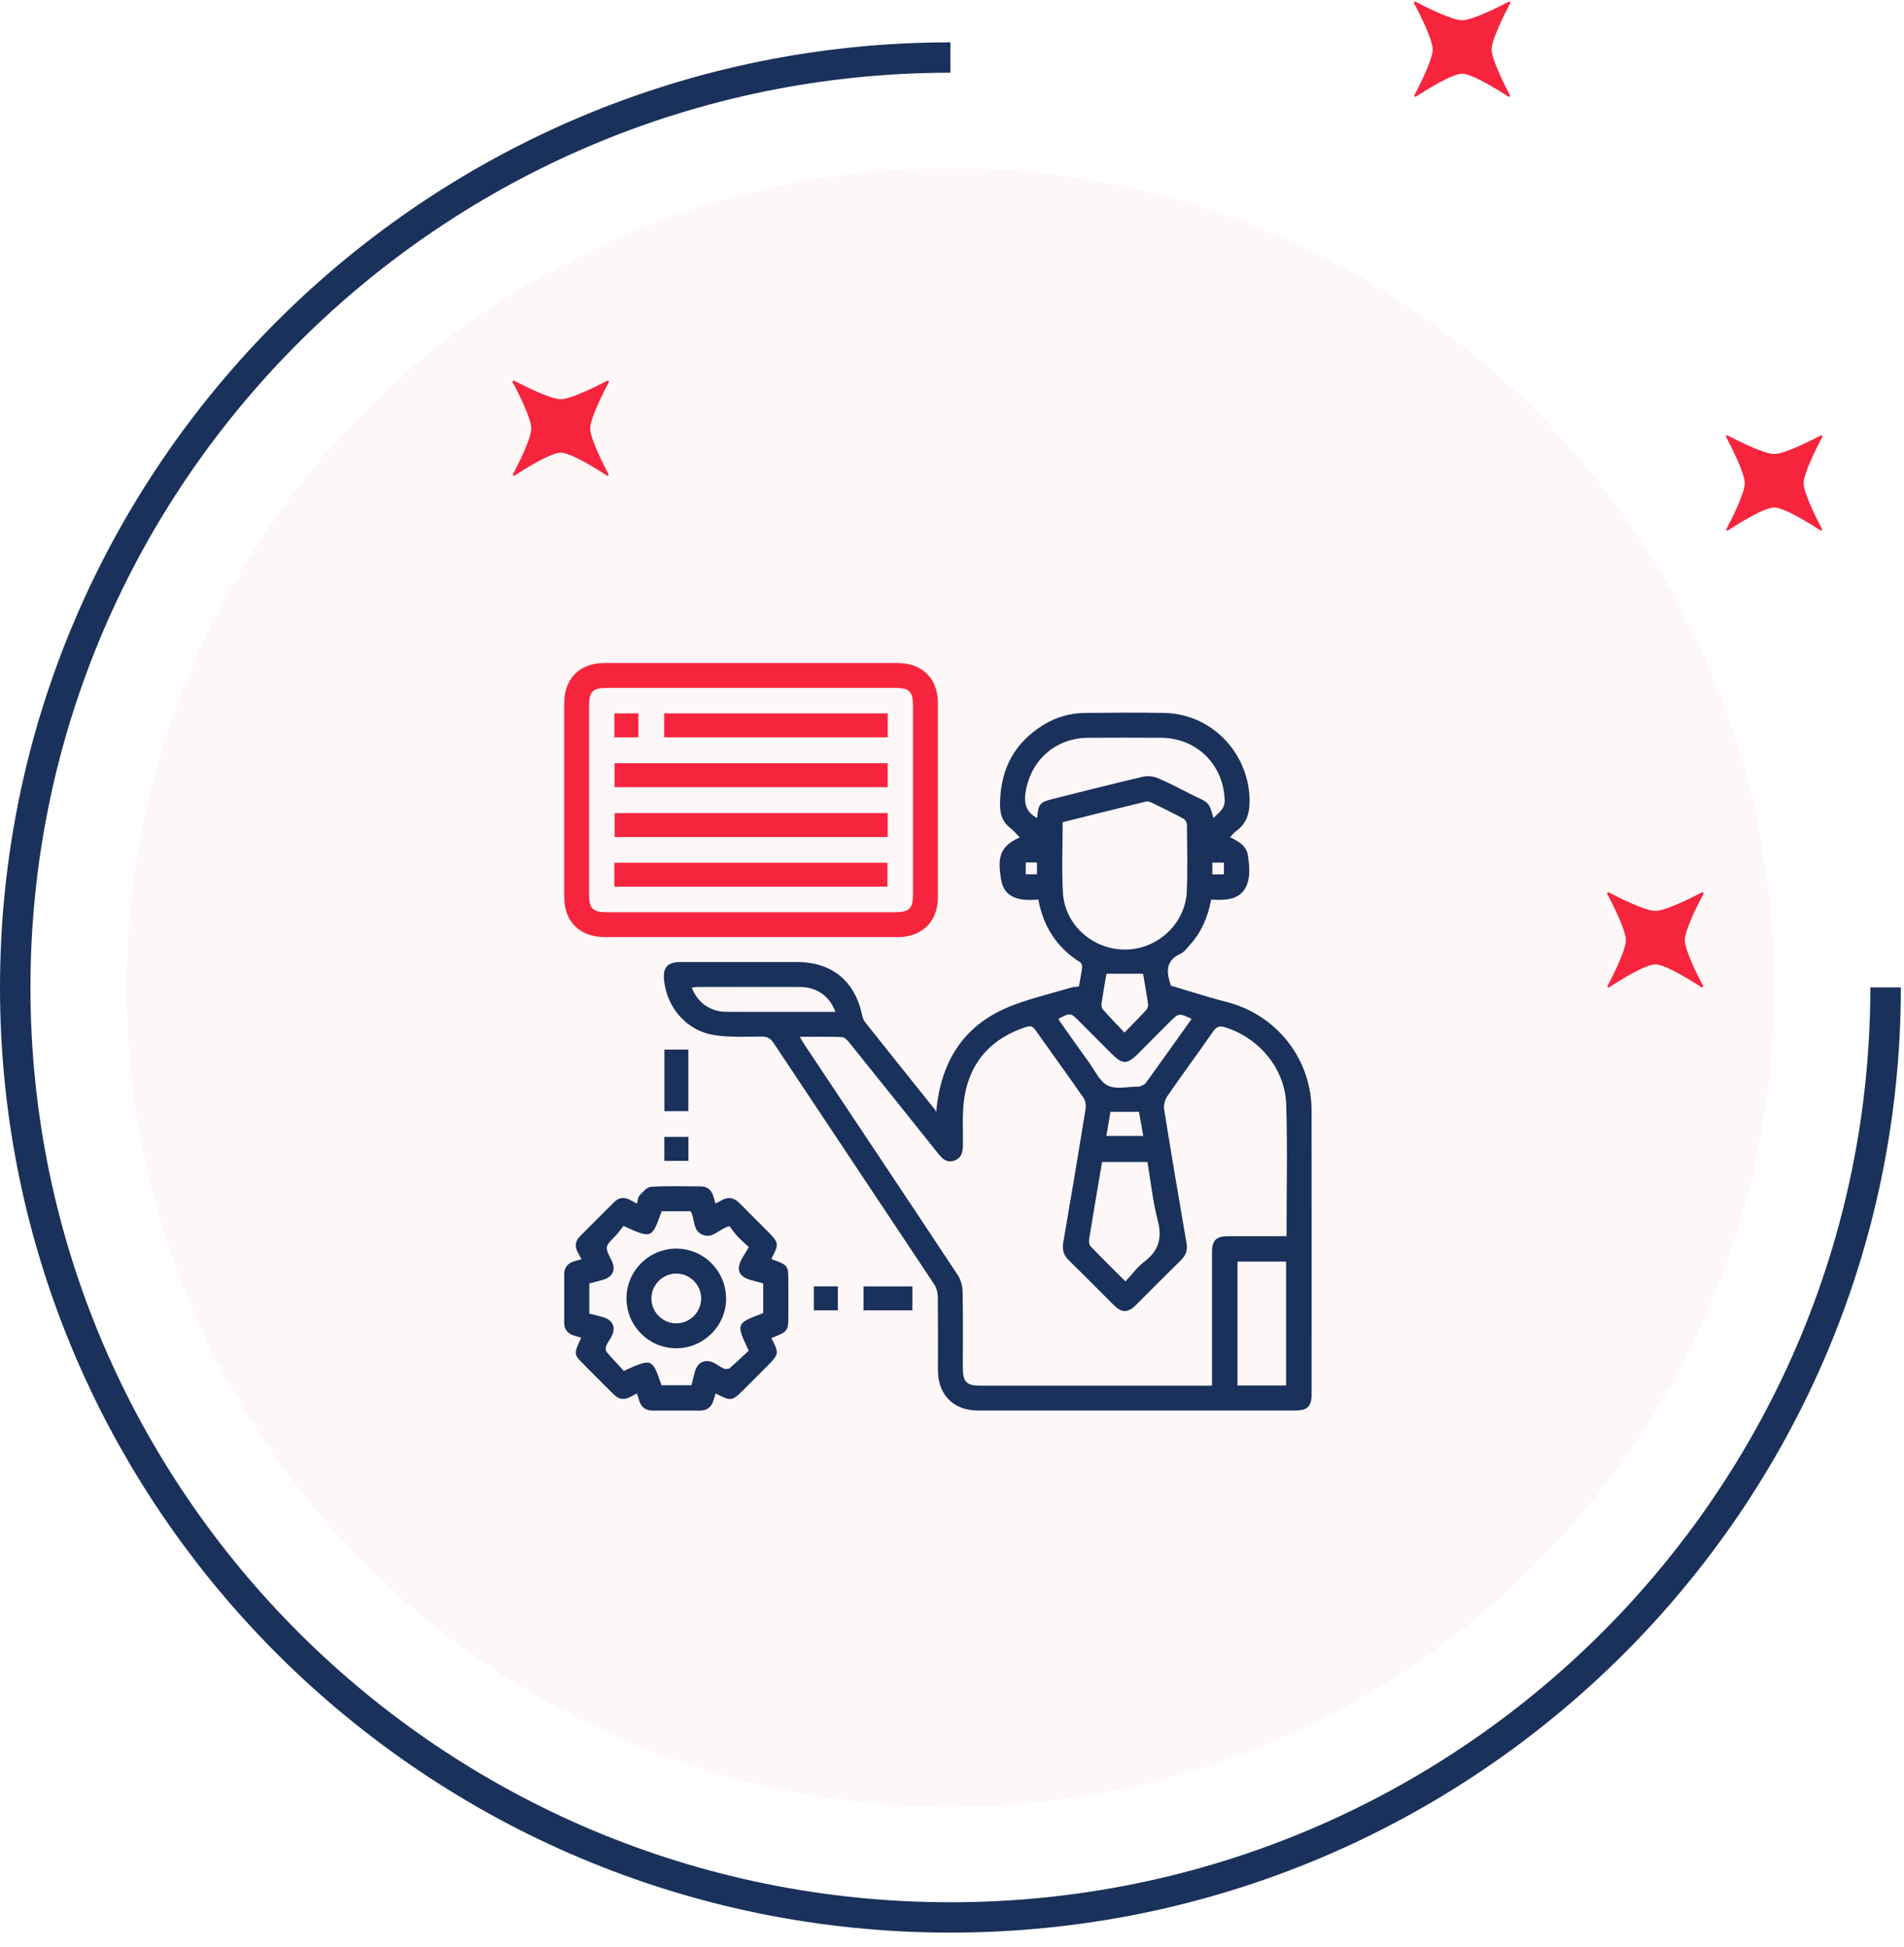 <svg xmlns="http://www.w3.org/2000/svg" width="135" height="138" viewBox="0 0 135 138" fill="none"><g opacity="0.48"><path opacity="0.48" d="M67.386 128.081C99.645 128.081 125.797 102.079 125.797 70.004C125.797 37.928 99.645 11.926 67.386 11.926C35.126 11.926 8.975 37.928 8.975 70.004C8.975 102.079 35.126 128.081 67.386 128.081Z" fill="#FBD9DE"></path></g><path d="M67.386 137.004C30.226 137.004 0 106.946 0 70.003C0 33.061 30.231 3.002 67.386 3.002V5.155C31.421 5.155 2.159 34.25 2.159 70.009C2.159 105.769 31.421 134.852 67.386 134.852C103.351 134.852 132.613 105.757 132.613 69.998H134.777C134.777 106.946 104.546 137.004 67.386 137.004Z" fill="#1A315B"></path><path d="M107.056 6.746C107.092 6.817 107.008 6.894 106.943 6.846C106.253 6.397 104.385 5.226 103.672 5.226C102.958 5.226 101.09 6.397 100.401 6.846C100.329 6.894 100.246 6.817 100.288 6.746C100.656 6.048 101.584 4.215 101.584 3.511C101.584 2.79 100.615 0.891 100.264 0.229C100.228 0.158 100.299 0.087 100.371 0.123C101.037 0.472 102.946 1.436 103.672 1.436C104.397 1.436 106.306 0.472 106.973 0.123C107.044 0.087 107.115 0.158 107.08 0.229C106.729 0.891 105.759 2.79 105.759 3.511C105.765 4.215 106.693 6.048 107.056 6.746Z" fill="#F6253D"></path><path d="M129.181 37.496C129.216 37.567 129.133 37.644 129.068 37.597C128.378 37.148 126.51 35.977 125.797 35.977C125.083 35.977 123.215 37.148 122.525 37.597C122.454 37.644 122.371 37.567 122.412 37.496C122.781 36.799 123.709 34.965 123.709 34.262C123.709 33.54 122.74 31.642 122.389 30.98C122.353 30.909 122.424 30.838 122.496 30.873C123.162 31.222 125.071 32.186 125.797 32.186C126.522 32.186 128.431 31.222 129.098 30.873C129.169 30.838 129.24 30.909 129.205 30.98C128.854 31.642 127.884 33.54 127.884 34.262C127.89 34.965 128.818 36.799 129.181 37.496Z" fill="#F6253D"></path><path d="M43.144 33.611C43.179 33.682 43.096 33.759 43.031 33.712C42.341 33.262 40.473 32.091 39.759 32.091C39.046 32.091 37.178 33.262 36.488 33.712C36.417 33.759 36.334 33.682 36.375 33.611C36.744 32.913 37.672 31.08 37.672 30.376C37.672 29.655 36.702 27.757 36.351 27.094C36.316 27.023 36.387 26.953 36.459 26.988C37.125 27.337 39.034 28.301 39.759 28.301C40.485 28.301 42.394 27.337 43.06 26.988C43.132 26.953 43.203 27.023 43.167 27.094C42.816 27.757 41.847 29.655 41.847 30.376C41.847 31.08 42.775 32.913 43.144 33.611Z" fill="#F6253D"></path><path d="M120.753 69.886C120.789 69.957 120.706 70.033 120.64 69.986C119.95 69.537 118.083 68.366 117.369 68.366C116.655 68.366 114.788 69.537 114.098 69.986C114.026 70.033 113.943 69.957 113.985 69.886C114.354 69.188 115.281 67.355 115.281 66.651C115.281 65.929 114.312 64.031 113.961 63.369C113.925 63.298 113.997 63.227 114.068 63.262C114.734 63.611 116.643 64.575 117.369 64.575C118.095 64.575 120.004 63.611 120.67 63.262C120.741 63.227 120.813 63.298 120.777 63.369C120.426 64.031 119.457 65.929 119.457 66.651C119.457 67.355 120.384 69.188 120.753 69.886Z" fill="#F6253D"></path><path d="M66.378 78.832C66.709 75.112 68.431 72.528 71.886 71.238C73.207 70.744 74.587 70.411 75.943 70.012C76.113 69.962 76.298 69.959 76.496 69.931C76.578 69.47 76.671 69.021 76.727 68.568C76.741 68.453 76.672 68.267 76.58 68.21C74.944 67.185 73.982 65.707 73.621 63.773C72.395 63.87 71.181 63.754 70.968 62.286C70.775 60.966 70.746 60.049 72.302 59.364C72.071 59.13 71.88 58.884 71.641 58.704C71.015 58.231 70.886 57.612 70.905 56.859C70.966 54.461 71.963 52.616 74.018 51.368C74.898 50.834 75.871 50.551 76.9 50.541C78.795 50.523 80.691 50.503 82.585 50.543C85.835 50.612 88.447 53.265 88.593 56.511C88.638 57.501 88.475 58.322 87.635 58.925C87.489 59.03 87.379 59.185 87.215 59.357C87.815 59.634 88.382 59.961 88.48 60.633C88.567 61.224 88.639 61.864 88.501 62.431C88.168 63.788 87.035 63.844 85.877 63.773C85.645 65.025 85.163 66.12 84.323 67.036C84.137 67.239 83.961 67.495 83.724 67.6C82.586 68.108 82.716 68.971 83.023 69.873C83.549 70.033 84.069 70.196 84.593 70.349C85.367 70.577 86.137 70.822 86.92 71.016C90.497 71.911 92.989 75.044 92.996 78.735C93.009 85.432 93 92.13 92.999 98.827C92.999 99.695 92.706 99.992 91.846 99.993C84.339 99.994 76.832 99.995 69.326 99.992C67.611 99.991 66.507 98.875 66.503 97.15C66.498 95.402 66.514 93.654 66.491 91.906C66.487 91.615 66.395 91.284 66.236 91.044C62.453 85.346 58.651 79.66 54.868 73.963C54.638 73.616 54.409 73.478 53.986 73.482C52.885 73.492 51.767 73.545 50.685 73.387C48.734 73.103 47.297 71.479 47.088 69.521C46.986 68.567 47.318 68.197 48.283 68.197C51.025 68.195 53.766 68.194 56.508 68.197C58.987 68.199 60.635 69.556 61.131 71.984C61.166 72.157 61.24 72.341 61.35 72.478C62.987 74.537 64.634 76.588 66.277 78.642C66.318 78.7 66.344 78.769 66.378 78.832ZM56.702 73.5C56.847 73.738 56.945 73.909 57.053 74.072C60.672 79.504 64.296 84.931 67.898 90.374C68.115 90.701 68.244 91.15 68.252 91.544C68.288 93.347 68.267 95.15 68.268 96.953C68.268 97.974 68.523 98.232 69.528 98.232C74.79 98.232 80.051 98.232 85.313 98.232C85.507 98.232 85.703 98.232 85.934 98.232C85.934 97.963 85.934 97.763 85.934 97.564C85.934 94.62 85.932 91.677 85.936 88.733C85.937 87.941 86.245 87.636 87.041 87.634C88.255 87.629 89.469 87.633 90.684 87.633C90.859 87.633 91.034 87.633 91.22 87.633C91.22 84.462 91.294 81.371 91.197 78.286C91.117 75.767 89.27 73.575 86.882 72.834C86.498 72.715 86.27 72.752 86.02 73.113C84.953 74.655 83.834 76.161 82.769 77.705C82.595 77.958 82.496 78.354 82.545 78.656C83.048 81.814 83.583 84.966 84.126 88.116C84.209 88.6 84.103 88.97 83.755 89.311C82.68 90.368 81.621 91.444 80.55 92.507C79.962 93.091 79.539 93.085 78.946 92.496C77.89 91.445 76.846 90.381 75.78 89.341C75.397 88.968 75.301 88.575 75.393 88.05C75.937 84.918 76.459 81.783 76.967 78.644C77.009 78.382 76.97 78.035 76.825 77.827C75.705 76.21 74.542 74.622 73.408 73.014C73.228 72.759 73.067 72.702 72.77 72.799C70.348 73.58 68.823 75.197 68.394 77.703C68.204 78.815 68.288 79.975 68.276 81.113C68.271 81.626 68.212 82.085 67.658 82.277C67.121 82.464 66.805 82.137 66.502 81.756C64.403 79.124 62.3 76.497 60.189 73.875C60.063 73.718 59.862 73.523 59.689 73.518C58.72 73.482 57.751 73.5 56.702 73.5ZM75.347 58.286C75.347 59.98 75.271 61.637 75.366 63.286C75.498 65.586 77.508 67.344 79.822 67.314C82.098 67.285 84.05 65.466 84.146 63.198C84.212 61.619 84.171 60.035 84.157 58.454C84.156 58.31 84.036 58.103 83.911 58.035C83.167 57.636 82.408 57.264 81.647 56.896C81.523 56.836 81.356 56.797 81.227 56.828C79.269 57.305 77.314 57.795 75.347 58.286ZM73.539 57.995C73.617 56.994 73.721 56.868 74.664 56.633C76.783 56.104 78.9 55.562 81.027 55.066C81.369 54.986 81.797 55.033 82.122 55.172C82.982 55.54 83.808 55.986 84.645 56.408C84.987 56.582 85.391 56.712 85.637 56.981C85.864 57.231 85.915 57.641 86.048 57.992C86.369 57.615 86.853 57.388 86.833 56.72C86.759 54.222 84.862 52.32 82.338 52.303C80.61 52.291 78.881 52.291 77.153 52.303C74.9 52.318 73.159 53.808 72.741 56.018C72.583 56.846 72.679 57.54 73.539 57.995ZM91.187 98.219C91.187 95.291 91.187 92.368 91.187 89.436C90.024 89.436 88.878 89.436 87.741 89.436C87.741 92.384 87.741 95.296 87.741 98.219C88.901 98.219 90.021 98.219 91.187 98.219ZM79.799 90.841C80.257 90.352 80.628 89.828 81.117 89.459C82.144 88.685 82.421 87.785 82.089 86.524C81.732 85.168 81.592 83.754 81.359 82.374C80.253 82.374 79.198 82.374 78.14 82.374C77.831 84.204 77.523 85.995 77.234 87.789C77.205 87.969 77.214 88.232 77.321 88.345C78.104 89.167 78.916 89.959 79.799 90.841ZM84.492 72.229C83.579 71.803 83.579 71.803 82.918 72.466C82.164 73.22 81.413 73.976 80.66 74.729C79.922 75.467 79.577 75.463 78.825 74.709C78.058 73.942 77.292 73.174 76.527 72.406C75.903 71.781 75.903 71.781 75.045 72.225C75.06 72.259 75.068 72.296 75.088 72.325C75.789 73.314 76.484 74.308 77.196 75.288C77.624 75.876 77.969 76.672 78.556 76.958C79.15 77.249 79.995 77.027 80.73 77.03C80.748 77.03 80.769 77.037 80.784 77.029C80.935 76.952 81.14 76.912 81.23 76.788C82.318 75.289 83.389 73.775 84.492 72.229ZM59.237 71.732C58.82 70.608 57.897 69.972 56.734 69.968C54.292 69.96 51.848 69.964 49.405 69.968C49.29 69.968 49.175 69.998 49.051 70.014C49.443 71.068 50.36 71.718 51.481 71.728C52.969 71.742 54.456 71.731 55.944 71.732C57.023 71.732 58.103 71.732 59.237 71.732ZM79.729 73.199C80.308 72.604 80.788 72.125 81.247 71.625C81.344 71.52 81.42 71.331 81.401 71.195C81.299 70.456 81.164 69.721 81.048 69.03C80.151 69.03 79.317 69.03 78.451 69.03C78.333 69.722 78.205 70.424 78.103 71.128C78.082 71.272 78.118 71.473 78.209 71.576C78.682 72.108 79.18 72.618 79.729 73.199ZM78.734 78.817C78.633 79.412 78.541 79.965 78.446 80.529C79.336 80.529 80.185 80.529 81.061 80.529C80.956 79.934 80.858 79.38 80.758 78.817C80.076 78.817 79.437 78.817 78.734 78.817ZM72.728 61.143C72.728 61.424 72.728 61.699 72.728 61.979C73.012 61.979 73.274 61.979 73.525 61.979C73.525 61.677 73.525 61.415 73.525 61.143C73.247 61.143 73.01 61.143 72.728 61.143ZM85.96 61.154C85.96 61.465 85.96 61.715 85.96 61.984C86.25 61.984 86.513 61.984 86.781 61.984C86.781 61.688 86.781 61.425 86.781 61.154C86.493 61.154 86.243 61.154 85.96 61.154Z" fill="#1A315B"></path><path d="M53.222 66.432C49.782 66.432 46.341 66.433 42.901 66.431C41.097 66.43 40.004 65.348 40.003 63.557C40.001 58.995 40.001 54.432 40.003 49.87C40.004 48.105 41.097 47.002 42.849 47.002C49.785 46.999 56.721 46.999 63.656 47.002C65.387 47.003 66.497 48.101 66.499 49.819C66.504 54.418 66.504 59.018 66.499 63.617C66.497 65.334 65.385 66.43 63.653 66.432C60.176 66.436 56.699 66.432 53.222 66.432ZM53.251 48.767C49.828 48.767 46.405 48.766 42.983 48.767C42.043 48.767 41.77 49.041 41.769 49.981C41.768 54.471 41.768 58.961 41.769 63.451C41.769 64.39 42.044 64.666 42.982 64.666C49.828 64.667 56.672 64.667 63.518 64.666C64.456 64.666 64.733 64.389 64.733 63.451C64.734 58.961 64.734 54.471 64.733 49.981C64.733 49.042 64.457 48.767 63.518 48.767C60.096 48.766 56.674 48.767 53.251 48.767Z" fill="#F6253D"></path><path d="M54.692 94.855C55.25 95.921 55.238 96.001 54.409 96.833C53.864 97.38 53.317 97.927 52.771 98.472C51.898 99.344 51.85 99.352 50.745 98.785C50.695 98.94 50.64 99.087 50.599 99.239C50.461 99.753 50.131 100.002 49.596 100C48.492 99.994 47.387 99.996 46.285 99.999C45.747 100 45.427 99.736 45.299 99.219C45.264 99.078 45.212 98.942 45.16 98.781C44.993 98.869 44.847 98.942 44.705 99.021C44.283 99.254 43.892 99.223 43.545 98.88C42.736 98.077 41.923 97.276 41.128 96.459C40.707 96.025 40.73 95.827 41.214 94.829C41.035 94.778 40.86 94.734 40.69 94.679C40.26 94.539 40.006 94.252 40.004 93.788C39.999 92.629 39.999 91.471 40.004 90.311C40.006 89.848 40.258 89.559 40.689 89.421C40.859 89.366 41.035 89.324 41.234 89.269C41.133 89.084 41.055 88.939 40.974 88.797C40.739 88.374 40.78 87.985 41.123 87.639C41.927 86.831 42.733 86.024 43.542 85.22C43.887 84.877 44.278 84.841 44.699 85.076C44.842 85.156 44.989 85.23 45.165 85.324C45.228 85.109 45.229 84.865 45.352 84.737C45.587 84.491 45.882 84.148 46.168 84.131C47.342 84.063 48.521 84.097 49.698 84.104C50.163 84.107 50.445 84.368 50.581 84.8C50.63 84.956 50.67 85.116 50.725 85.319C50.873 85.242 50.999 85.188 51.116 85.117C51.614 84.811 52.046 84.888 52.451 85.305C53.091 85.965 53.75 86.608 54.399 87.259C55.236 88.097 55.249 88.181 54.708 89.2C54.724 89.228 54.734 89.272 54.757 89.281C55.897 89.695 55.897 89.694 55.897 90.942C55.897 91.66 55.897 92.376 55.897 93.094C55.901 94.387 55.901 94.387 54.692 94.855ZM41.782 93.118C42.135 93.21 42.458 93.28 42.774 93.377C43.465 93.587 43.688 94.115 43.357 94.748C43.239 94.976 43.074 95.183 42.978 95.419C42.93 95.537 42.935 95.746 43.01 95.835C43.411 96.31 43.843 96.761 44.23 97.183C46.241 96.276 46.241 96.276 46.902 98.2C47.608 98.2 48.317 98.2 49.029 98.2C49.122 97.835 49.193 97.492 49.298 97.16C49.493 96.547 50.037 96.323 50.611 96.611C50.857 96.735 51.077 96.913 51.328 97.02C51.444 97.068 51.654 97.057 51.743 96.982C52.215 96.578 52.663 96.144 53.088 95.751C52.172 93.816 52.172 93.816 54.114 93.088C54.114 92.4 54.114 91.705 54.114 90.98C53.823 90.902 53.543 90.824 53.263 90.75C52.371 90.514 52.158 89.993 52.627 89.189C52.772 88.94 52.921 88.695 53.094 88.406C52.805 88.135 52.535 87.912 52.3 87.655C52.067 87.399 51.868 87.111 51.721 86.921C50.949 87.134 50.541 87.829 49.823 87.537C49.088 87.238 49.298 86.43 48.968 85.868C48.633 85.868 48.285 85.868 47.937 85.868C47.59 85.868 47.242 85.868 46.911 85.868C46.221 87.82 46.221 87.82 44.209 86.907C44.038 87.121 43.849 87.396 43.62 87.631C42.876 88.393 42.869 88.387 43.362 89.352C43.685 89.986 43.461 90.514 42.771 90.722C42.445 90.82 42.112 90.897 41.783 90.985C41.782 91.712 41.782 92.39 41.782 93.118Z" fill="#1A315B"></path><path d="M47.108 74.406C47.686 74.406 48.23 74.406 48.805 74.406C48.805 75.869 48.805 77.308 48.805 78.773C48.236 78.773 47.692 78.773 47.108 78.773C47.108 77.332 47.108 75.894 47.108 74.406Z" fill="#1A315B"></path><path d="M61.226 92.893C61.226 92.31 61.226 91.766 61.226 91.194C62.382 91.194 63.514 91.194 64.69 91.194C64.69 91.739 64.69 92.296 64.69 92.893C63.56 92.893 62.415 92.893 61.226 92.893Z" fill="#1A315B"></path><path d="M48.81 80.595C48.81 81.167 48.81 81.71 48.81 82.293C48.25 82.293 47.694 82.293 47.103 82.293C47.103 81.737 47.103 81.181 47.103 80.595C47.658 80.595 48.203 80.595 48.81 80.595Z" fill="#1A315B"></path><path d="M57.705 91.192C58.293 91.192 58.837 91.192 59.407 91.192C59.407 91.76 59.407 92.305 59.407 92.89C58.856 92.89 58.3 92.89 57.705 92.89C57.705 92.342 57.705 91.786 57.705 91.192Z" fill="#1A315B"></path><path d="M62.942 54.104C62.942 54.688 62.942 55.232 62.942 55.804C56.486 55.804 50.055 55.804 43.58 55.804C43.58 55.259 43.58 54.7 43.58 54.104C50.01 54.104 56.455 54.104 62.942 54.104Z" fill="#F6253D"></path><path d="M62.943 57.639C62.943 58.221 62.943 58.765 62.943 59.338C56.488 59.338 50.057 59.338 43.581 59.338C43.581 58.795 43.581 58.236 43.581 57.639C50.009 57.639 56.452 57.639 62.943 57.639Z" fill="#F6253D"></path><path d="M43.56 62.861C43.56 62.281 43.56 61.736 43.56 61.162C50.015 61.162 56.446 61.162 62.922 61.162C62.922 61.705 62.922 62.263 62.922 62.861C56.494 62.861 50.05 62.861 43.56 62.861Z" fill="#F6253D"></path><path d="M62.944 50.573C62.944 51.151 62.944 51.696 62.944 52.27C57.654 52.27 52.388 52.27 47.095 52.27C47.095 51.701 47.095 51.157 47.095 50.573C52.362 50.573 57.628 50.573 62.944 50.573Z" fill="#F6253D"></path><path d="M43.561 52.269C43.561 51.701 43.561 51.158 43.561 50.574C44.115 50.574 44.673 50.574 45.266 50.574C45.266 51.125 45.266 51.681 45.266 52.269C44.714 52.269 44.17 52.269 43.561 52.269Z" fill="#F6253D"></path><path d="M47.941 95.581C45.99 95.575 44.408 93.978 44.419 92.024C44.43 90.075 46.035 88.497 47.988 88.516C49.937 88.535 51.503 90.139 51.483 92.1C51.464 94.017 49.868 95.586 47.941 95.581ZM49.715 92.071C49.724 91.106 48.952 90.306 47.987 90.286C47.004 90.265 46.185 91.069 46.187 92.054C46.189 93.016 46.977 93.805 47.942 93.813C48.899 93.82 49.706 93.026 49.715 92.071Z" fill="#1A315B"></path></svg>